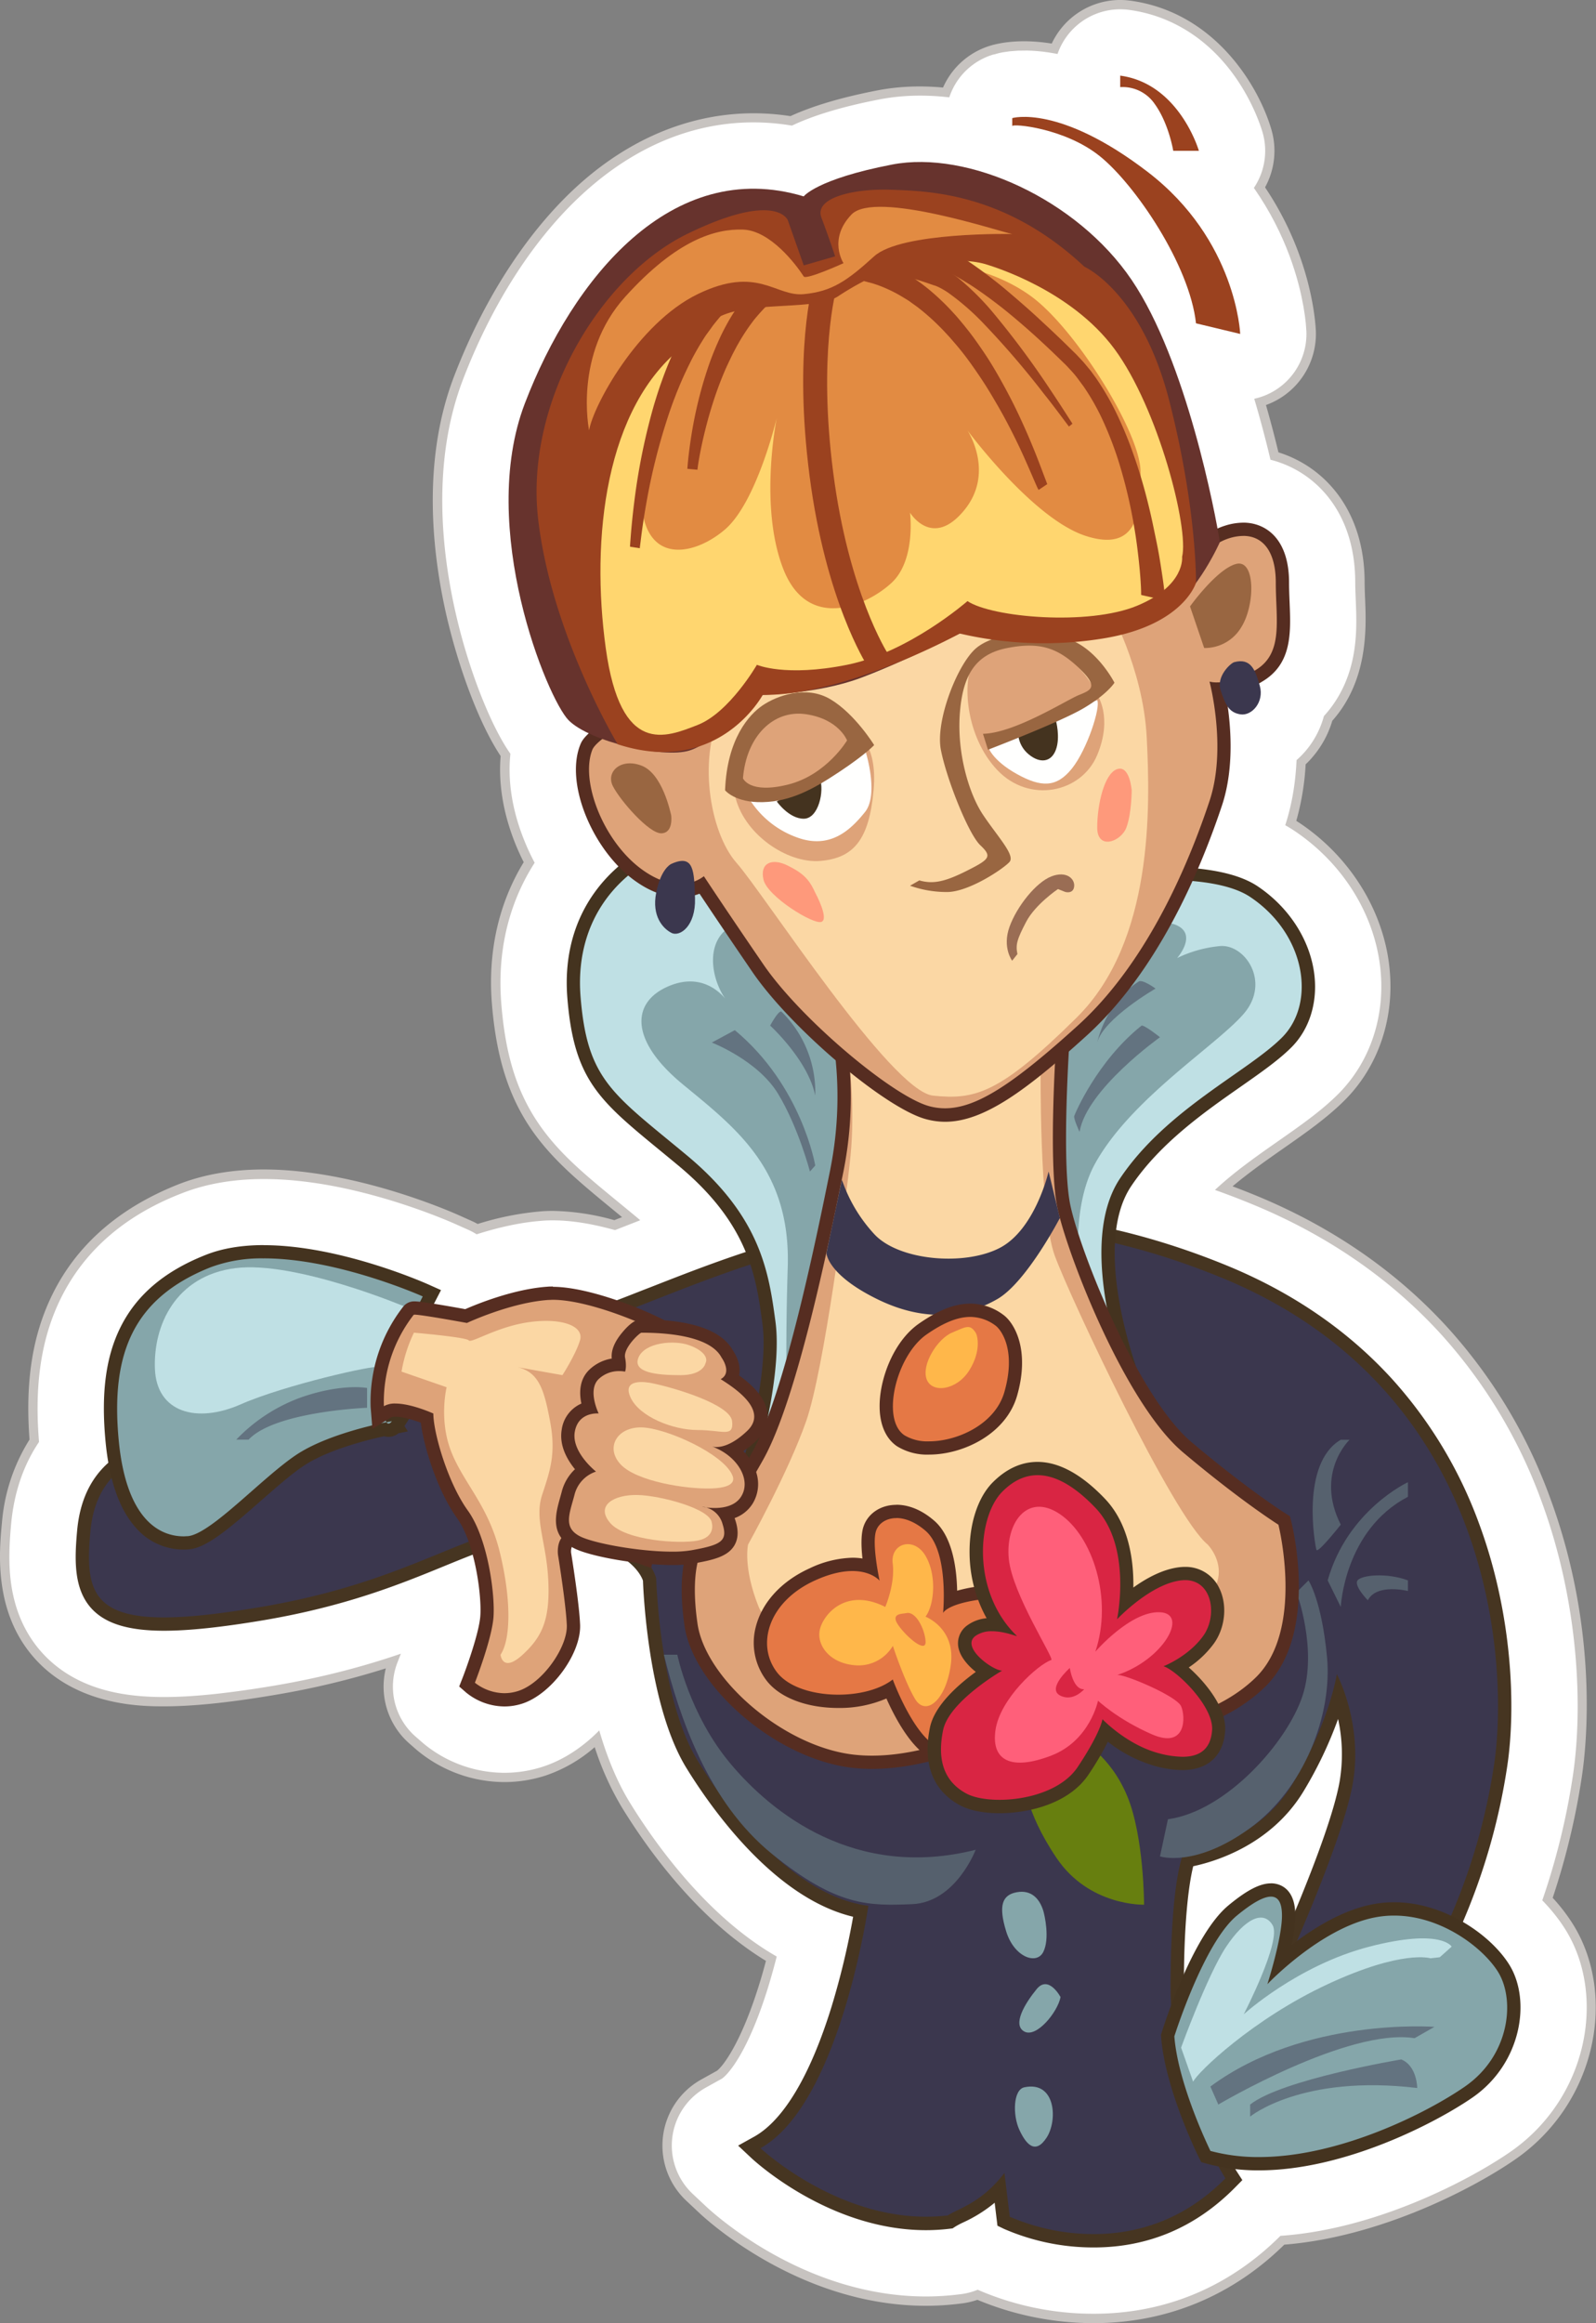 <svg xmlns="http://www.w3.org/2000/svg" viewBox="0 0 601.84 875.37"><rect x="0" y="0" width="601.84" height="875.37" fill="#808080" stroke="none"/><defs><style>.cls-1,.cls-3{fill:#f7d098;}.cls-2{fill:#c7c3c0;}.cls-3{stroke:#fff;stroke-linecap:round;stroke-linejoin:round;stroke-width:50px;}.cls-4{fill:#3b374e;}.cls-5{fill:#463521;}.cls-6{fill:#56616e;}.cls-7{fill:#55606d;}.cls-8{fill:#85a6aa;}.cls-9{fill:#44331f;}.cls-10{fill:#bfe0e4;}.cls-11{fill:#637380;}.cls-12{fill:#dea379;}.cls-13{fill:#562d21;}.cls-14{fill:#fbd7a4;}.cls-15{fill:#e57845;}.cls-16{fill:#ffb74a;}.cls-17{fill:#677f0f;}.cls-18{fill:#d92543;}.cls-19{fill:#ff5f7a;}.cls-20{fill:#996641;}.cls-21{fill:#fe997b;}.cls-22{fill:#fffffe;}.cls-23{fill:#9a6d54;}.cls-24{fill:#67332d;}.cls-25{fill:#9b421f;}.cls-26{fill:#ffd66f;}.cls-27{fill:#e28b42;}</style></defs><title>Ресурс 18</title><g id="Слой_2" data-name="Слой 2"><g id="Layer_1" data-name="Layer 1"><path class="cls-1" d="M569.14,740.36c-3.57-5.74-9.8-11.66-17.48-16.13a240.4,240.4,0,0,0,16.71-58.65c3.25-21.54,2.18-56.85-10.59-91.4a165.79,165.79,0,0,0-32.65-54.37c-16.63-18.31-37.64-32.76-62.47-42.94a274.67,274.67,0,0,0-41.82-13.44,38.36,38.36,0,0,1,5.74-16.64c10.9-16.19,27.64-27.9,41.1-37.31,7.76-5.43,14.46-10.11,19.29-14.94,6.57-6.57,9.75-16.26,8.73-26.58-1.31-13.27-9.35-26-21.49-34.12-5.09-3.4-12.61-5.61-22.4-6.64,3.6-8.38,6.6-16.47,9-23.79,4.31-12.93,3.5-27.5,2.14-37.15a6.63,6.63,0,0,0,4.78,2.9c4.33.67,9-4.67,7.33-10.67l-.29-1c.4-.22.79-.43,1.19-.67,11.26-6.67,10.77-18.44,10.3-29.82-.1-2.44-.21-5-.21-7.48,0-16.64-8.91-22.57-17.26-22.57a23.24,23.24,0,0,0-6.9,1.13,25.72,25.72,0,0,0-2.84,1.08c-3.27-17.86-14-66.51-32.33-93.64C406.09,75,364.92,56.5,336.42,62s-33.34,12-33.34,12c-49.84-15-87.16,31-105.16,78s8.5,111.5,16.5,119.5a27.59,27.59,0,0,0,7.51,4.88,10.72,10.72,0,0,0-3.15,4.27c-2.73,6.83-2,16.52,2.07,26.6a60.11,60.11,0,0,0,12.38,19.25,57.25,57.25,0,0,0-5.55,5.46c-10.34,11.72-15.09,26.92-13.74,44,2.45,30.9,12,38.72,35,57.59,2.14,1.76,4.41,3.62,6.82,5.62,13.87,11.51,21.24,22.4,25.47,32.68-13,4.29-25,9-36,13.3-4.33,1.69-8.45,3.31-12.42,4.81-8.42-2.9-17.39-5.12-24.26-5.12-.72,0-1.43,0-2.1.07-12.67.88-26.44,6.49-30.95,8.46-3.2-.58-7.86-1.41-11.84-2l.24-.47,2.43-4.7-4.83-2.16c-1.35-.6-33.35-14.77-62-14.77v2.5h0v-2.5c-8.39,0-15.77,1.24-21.93,3.69C62,479,51.54,487.92,45.49,500c-5.58,11.16-7.4,24.81-5.71,42.95q.4,4.31,1.08,8.18c-5.82,5.14-10.58,13-11.75,25.22-1,10.9-1.48,22.17,5.33,29.66,5.23,5.76,13.94,8.44,27.4,8.44,9.48,0,21.83-1.32,37.76-4,31.15-5.3,51.63-13.68,68.08-20.42,3.7-1.51,7.19-2.94,10.56-4.23,2.39,8.88,3.25,18.54,2.87,23.32-.5,6.23-5,18.82-6.67,23.14l-1.28,3.27,2.65,2.31A23.11,23.11,0,0,0,190.21,643a22,22,0,0,0,6.74-1.07c11-3.55,22.25-18.85,21.8-29.76-.33-8.11-3.12-25.42-3.38-27a6.14,6.14,0,0,1,.21-2.25q.41.24.85.46c3.73,1.91,11.8,3.81,20.35,5,4.09,3.25,5.37,6.33,5.67,7.21.21,5.7,2.22,47.55,16.37,70.56,9.18,14.92,33,49,62.88,56.07a289.7,289.7,0,0,1-8.17,34c-8,25.82-18.1,42.73-29.2,48.9l-6,3.33,5,4.69c1.18,1.11,29.41,27.18,65.83,27.18a74.2,74.2,0,0,0,8.86-.53l1.18-.14,1-.66a30.52,30.52,0,0,1,3.05-1.61,53.21,53.21,0,0,0,11.82-7.4l.72,5.95.33,2.71,2.46,1.19a84.49,84.49,0,0,0,33.85,7c20.54,0,38.44-7.58,53.22-22.52l2.82-2.85-2.18-3.37s-.2-.31-.5-.82a81.15,81.15,0,0,0,8.93.49c32.37,0,66.84-18,80.55-27.46C573.78,777.51,577.43,753.7,569.14,740.36Zm-64-69.06c-2.17,12.28-10.18,33.07-16.8,48.95-.62-9.78-7.06-10.58-9.11-10.58h0c-4.13,0-9.07,2.55-16,8.28-6.48,5.34-12.34,16-16.79,25.9.26-24.47,2.38-36.11,3.51-40.62,8.15-1.72,29.47-8,41.75-28.49a152.42,152.42,0,0,0,12.87-27A61.92,61.92,0,0,1,505.16,671.3Z"/><path class="cls-2" d="M412.43,875.37a114,114,0,0,1-43.86-8.79,28.54,28.54,0,0,1-6,1.38l-1.18.14a102.44,102.44,0,0,1-12.26.73c-46.75,0-81.51-31.31-85.32-34.88l-5-4.69a28.5,28.5,0,0,1,5.65-45.71l5.87-3.26c2.16-1.55,9.05-10.26,15.94-32.49.94-3,1.79-6,2.56-8.93-25.45-15.52-44.17-41.31-54.32-57.82a109.27,109.27,0,0,1-10.25-22.72,54.62,54.62,0,0,1-18.61,10.73,50.49,50.49,0,0,1-15.46,2.44,51.8,51.8,0,0,1-33.15-12.2L154.41,657a28.5,28.5,0,0,1-8.92-28.35,306.29,306.29,0,0,1-41.12,9.88c-17.52,3-31.44,4.43-42.54,4.43-8,0-32.33,0-48.48-17.76C-2.51,607.75-.32,584.72.74,573.66a69.39,69.39,0,0,1,10.39-31.22C9.46,520.27,12.3,502.67,20,487.27c9.18-18.37,25-32.13,47-40.9,9.53-3.79,20.45-5.71,32.46-5.71h0c34.05,0,69.66,15.49,73.61,17.26l4.83,2.16q1.14.51,2.23,1.12a110.15,110.15,0,0,1,24.26-4.79c1.33-.09,2.7-.14,4.08-.14a90.84,90.84,0,0,1,23.18,3.49l2.92-1.14-3.77-3.1c-24.32-20-41.9-34.38-45.31-77.37-1.56-19.66,2.58-37.82,12-53.27q-1.74-3.44-3.18-7c-4.55-11.33-6.41-22.63-5.52-33-8.54-12.86-16-34.15-20.21-52-5.57-23.85-9.64-59,2.64-91.05,11.6-30.28,28.84-56.4,48.54-73.55,23.31-20.29,50.7-28.78,78.31-24.52,8.49-3.89,19.4-7.11,32.86-9.71C371.55,26.2,424,50.57,450.35,89.51c15.68,23.13,26,57.08,31.74,80.94,17.64,5.49,32.5,22.11,32.5,49,0,2,.09,4.16.18,6.29.44,10.6,1.27,30.52-12.37,45.85a37.19,37.19,0,0,1-7.92,14.21q-1,1.15-2.13,2.2a97,97,0,0,1-3.53,21.3l1.18.76c19.17,12.78,31.9,33.35,34,55,1.87,18.85-4.31,36.9-16.94,49.53-6.59,6.59-14.6,12.2-23.09,18.13-6.31,4.42-13.05,9.13-19.18,14.29q4.33,1.63,8.63,3.39c28.78,11.81,53.26,28.68,72.75,50.15a194.14,194.14,0,0,1,38.29,63.65c18.42,49.85,13.87,93.38,12,105.53a272,272,0,0,1-10.95,45.38,67.75,67.75,0,0,1,7.74,10.1h0c8.17,13.14,10.59,30.2,6.64,46.82a70.4,70.4,0,0,1-28.49,41.63c-16,11.09-51,29.24-87.11,32.14C464.6,865.18,439.76,875.37,412.43,875.37Zm-12-58.3a57.34,57.34,0,0,0,12,1.3,43,43,0,0,0,25.68-7.85A28.5,28.5,0,0,1,468.92,789a52.9,52.9,0,0,0,5.79.32c23.32,0,51.83-13.73,64.32-22.39,5.7-3.95,6.1-10.09,5.69-11.8a24.81,24.81,0,0,0-7.4-6.23,28.5,28.5,0,0,1-11.76-36.09,211.29,211.29,0,0,0,14.62-51.45c2.6-17.2,1.76-47.76-9.14-77.26A137.4,137.4,0,0,0,504,539c-13.75-15.15-31.31-27.17-52.19-35.74a247.23,247.23,0,0,0-37.48-12.06,28.5,28.5,0,0,1-21.79-31.4c1.43-11.09,4.91-20.82,10.36-28.91,13.86-20.59,33.82-34.55,48.39-44.74,6.41-4.48,12.43-8.7,15.49-11.75a5.68,5.68,0,0,0,.52-3.61c-.46-4.69-3.92-9.83-8.83-13.14-.37-.18-3-1.39-9.67-2.09a28.5,28.5,0,0,1-23.21-39.61c2.94-6.84,5.7-14.08,8.18-21.53,1.94-5.83,2.29-14.64,1-24.17a28.5,28.5,0,0,1,17.7-30.45,28.35,28.35,0,0,1,5.53-5.32c0-2-.09-4.43-.17-6.3l0-.55a28.5,28.5,0,0,1-26.74-23.34c-4.82-26.31-15-63.77-27.89-82.78-14.63-21.59-45-34.67-61.34-31.5-12.58,2.43-18.37,4.8-20.22,5.67a28.5,28.5,0,0,1-26.74,5.63c-8.34-2.51-21.32-4.21-37.6,10-12.79,11.13-24.41,29.22-32.73,50.95-11.64,30.38,3.37,75.62,10.38,88.81a28.5,28.5,0,0,1,10.95,40.85,25,25,0,0,0,1.43,4.76,31.91,31.91,0,0,0,6.37,10,28.5,28.5,0,0,1-1.82,41.44,29,29,0,0,0-2.79,2.73c-5.19,5.88-7.44,13.56-6.7,22.85,1.49,18.82,3.24,20.25,24.64,37.82,2.18,1.79,4.5,3.69,7,5.73,15.95,13.24,26.95,27.55,33.61,43.75a28.5,28.5,0,0,1-17.42,37.91c-12.28,4.05-23.6,8.49-34.55,12.78-4.33,1.7-8.57,3.35-12.7,4.92a28.49,28.49,0,0,1-19.39.3c-8.19-2.82-13.28-3.57-15-3.57h-.12c-6.56.46-15.69,3.59-21.51,6.14a28.48,28.48,0,0,1-16.52,1.92c-3-.55-7.45-1.34-11.17-1.92a28.5,28.5,0,0,1-20.09-13.64,156.59,156.59,0,0,0-29.63-7.41,28.63,28.63,0,0,1-19.17.27,17.69,17.69,0,0,0-2.19.69C76.45,504,72.75,509.22,71,512.76c-3.06,6.12-4,15.13-2.83,27.57.19,2.06.45,4,.78,5.9a28.5,28.5,0,0,1-9.2,26.27c-1.18,1-1.93,3.25-2.25,6.56-.28,2.93-.41,5.1-.46,6.7,1.23.11,2.81.2,4.81.2,7.75,0,18.84-1.22,33-3.62,28-4.77,46.11-12.17,62.05-18.69,3.67-1.5,7.45-3.05,11.17-4.48a28.5,28.5,0,0,1,27.2,3.75A28.5,28.5,0,0,1,229,557.72a77.79,77.79,0,0,0,11.79,2.42A28.5,28.5,0,0,1,254.5,566c9.6,7.63,13.49,16.08,15,20.45a28.51,28.51,0,0,1,1.46,8c.58,15.78,4.3,43.89,12.17,56.67,14.24,23.15,32,40.14,45.18,43.28a28.5,28.5,0,0,1,21.48,32.69,319.85,319.85,0,0,1-9,37.51c-5.11,16.49-11,30-17.84,40.73,7.53,3.55,16.62,6.44,26.26,6.44l1.51,0,0,0a26.31,26.31,0,0,0,6-3.56,28.5,28.5,0,0,1,43.8,8.85Zm144.45-61.67h0Zm-358.06-140h0ZM458.54,357.65h0ZM245.67,289.74Zm-9.39-36.43h0Zm250-3.43,0,0ZM325.82,91.17h0Zm0,0,0,0Zm0,0,0,0Zm0,0,0,0ZM446.46,772.35a28.51,28.51,0,0,1-28.51-28.8c.27-25.75,2.52-39.91,4.36-47.25a28.5,28.5,0,0,1,21.78-21c3.77-.79,16.56-4.23,23.18-15.26a123.9,123.9,0,0,0,10.47-21.89,28.5,28.5,0,0,1,54.71,3.69,89.81,89.81,0,0,1,.78,34.37h0c-2.15,12.16-8.22,30.14-18.55,55A28.51,28.51,0,0,1,477,746.39c-1.29,2.27-2.82,5.25-4.56,9.12A28.51,28.51,0,0,1,446.46,772.35Z"/><path class="cls-1" d="M381.71,47.5c0-1,19.71.67,33,11.33s33.87,41,36.27,63l16.67,4s-1.37-35.33-34.82-61S381.71,44.5,381.71,44.5,381.67,48.49,381.71,47.5Z"/><path class="cls-2" d="M467.69,154.33a28.51,28.51,0,0,1-6.65-.79l-16.67-4a28.5,28.5,0,0,1-21.68-24.63c-1.43-13.13-17.1-36.92-25.74-43.83-3.39-2.71-9.07-4.4-12.48-5.06a28.05,28.05,0,0,1-3.53.12c-11.24-.3-27.9-8.61-27.75-30.27V44.2a28.5,28.5,0,0,1,20.28-27c7.44-2.24,34.94-7.05,76.73,25,42.83,32.86,45.76,77.52,46,82.51a28.5,28.5,0,0,1-28.48,29.6ZM382.46,75.74Zm-.74-28.24h0Zm-28.47-1.37v0Zm0,0v0Z"/><path class="cls-1" d="M435.42,39.17c5.33,7.35,7,17.67,7,17.67h9.67S444.75,31.5,422.42,28.5v4.33A14.62,14.62,0,0,1,435.42,39.17Z"/><path class="cls-2" d="M452.09,85.33h-9.67c-14.18,0-26.1-9.81-28.12-23.83-.07-.37-.17-.76-.27-1.17a28.75,28.75,0,0,1-10.49-5.75,28.25,28.25,0,0,1-9.62-21.76V28.5A28.5,28.5,0,0,1,426.21.25c32.17,4.32,48.61,32.62,53.25,48.65a28.5,28.5,0,0,1-27.38,36.43Z"/><path class="cls-3" d="M569.14,740.36c-3.57-5.74-9.8-11.66-17.48-16.13a240.4,240.4,0,0,0,16.71-58.65c3.25-21.54,2.18-56.85-10.59-91.4a165.79,165.79,0,0,0-32.65-54.37c-16.63-18.31-37.64-32.76-62.47-42.94a274.67,274.67,0,0,0-41.82-13.44,38.36,38.36,0,0,1,5.74-16.64c10.9-16.19,27.64-27.9,41.1-37.31,7.76-5.43,14.46-10.11,19.29-14.94,6.57-6.57,9.75-16.26,8.73-26.58-1.31-13.27-9.35-26-21.49-34.12-5.09-3.4-12.61-5.61-22.4-6.64,3.6-8.38,6.6-16.47,9-23.79,4.31-12.93,3.5-27.5,2.14-37.15a6.63,6.63,0,0,0,4.78,2.9c4.33.67,9-4.67,7.33-10.67l-.29-1c.4-.22.79-.43,1.19-.67,11.26-6.67,10.77-18.44,10.3-29.82-.1-2.44-.21-5-.21-7.48,0-16.64-8.91-22.57-17.26-22.57a23.24,23.24,0,0,0-6.9,1.13,25.72,25.72,0,0,0-2.84,1.08c-3.27-17.86-14-66.51-32.33-93.64C406.09,75,364.92,56.5,336.42,62s-33.34,12-33.34,12c-49.84-15-87.16,31-105.16,78s8.5,111.5,16.5,119.5a27.59,27.59,0,0,0,7.51,4.88,10.72,10.72,0,0,0-3.15,4.27c-2.73,6.83-2,16.52,2.07,26.6a60.11,60.11,0,0,0,12.38,19.25,57.25,57.25,0,0,0-5.55,5.46c-10.34,11.72-15.09,26.92-13.74,44,2.45,30.9,12,38.72,35,57.59,2.14,1.76,4.41,3.62,6.82,5.62,13.87,11.51,21.24,22.4,25.47,32.68-13,4.29-25,9-36,13.3-4.33,1.69-8.45,3.31-12.42,4.81-8.42-2.9-17.39-5.12-24.26-5.12-.72,0-1.43,0-2.1.07-12.67.88-26.44,6.49-30.95,8.46-3.2-.58-7.86-1.41-11.84-2l.24-.47,2.43-4.7-4.83-2.16c-1.35-.6-33.35-14.77-62-14.77v2.5h0v-2.5c-8.39,0-15.77,1.24-21.93,3.69C62,479,51.54,487.92,45.49,500c-5.58,11.16-7.4,24.81-5.71,42.95q.4,4.31,1.08,8.18c-5.82,5.14-10.58,13-11.75,25.22-1,10.9-1.48,22.17,5.33,29.66,5.23,5.76,13.94,8.44,27.4,8.44,9.48,0,21.83-1.32,37.76-4,31.15-5.3,51.63-13.68,68.08-20.42,3.7-1.51,7.19-2.94,10.56-4.23,2.39,8.88,3.25,18.54,2.87,23.32-.5,6.23-5,18.82-6.67,23.14l-1.28,3.27,2.65,2.31A23.11,23.11,0,0,0,190.21,643a22,22,0,0,0,6.74-1.07c11-3.55,22.25-18.85,21.8-29.76-.33-8.11-3.12-25.42-3.38-27a6.14,6.14,0,0,1,.21-2.25q.41.24.85.46c3.73,1.91,11.8,3.81,20.35,5,4.09,3.25,5.37,6.33,5.67,7.21.21,5.7,2.22,47.55,16.37,70.56,9.18,14.92,33,49,62.88,56.07a289.7,289.7,0,0,1-8.17,34c-8,25.82-18.1,42.73-29.2,48.9l-6,3.33,5,4.69c1.18,1.11,29.41,27.18,65.83,27.18a74.2,74.2,0,0,0,8.86-.53l1.18-.14,1-.66a30.52,30.52,0,0,1,3.05-1.61,53.21,53.21,0,0,0,11.82-7.4l.72,5.95.33,2.71,2.46,1.19a84.49,84.49,0,0,0,33.85,7c20.54,0,38.44-7.58,53.22-22.52l2.82-2.85-2.18-3.37s-.2-.31-.5-.82a81.15,81.15,0,0,0,8.93.49c32.37,0,66.84-18,80.55-27.46C573.78,777.51,577.43,753.7,569.14,740.36Zm-64-69.06c-2.17,12.28-10.18,33.07-16.8,48.95-.62-9.78-7.06-10.58-9.11-10.58h0c-4.13,0-9.07,2.55-16,8.28-6.48,5.34-12.34,16-16.79,25.9.26-24.47,2.38-36.11,3.51-40.62,8.15-1.72,29.47-8,41.75-28.49a152.42,152.42,0,0,0,12.87-27A61.92,61.92,0,0,1,505.16,671.3Z"/><path class="cls-3" d="M381.71,47.5c0-1,19.71.67,33,11.33s33.87,41,36.27,63l16.67,4s-1.37-35.33-34.82-61S381.71,44.5,381.71,44.5,381.67,48.49,381.71,47.5Z"/><path class="cls-3" d="M435.42,39.17c5.33,7.35,7,17.67,7,17.67h9.67S444.75,31.5,422.42,28.5v4.33A14.62,14.62,0,0,1,435.42,39.17Z"/><path class="cls-4" d="M412.43,844.37a81.73,81.73,0,0,1-32.76-6.79l-1.23-.59L377,824.77a48,48,0,0,1-14.81,10.36,31.71,31.71,0,0,0-3.34,1.78l-.5.33-.59.07a71.76,71.76,0,0,1-8.56.51c-35.44,0-63-25.42-64.12-26.5l-2.5-2.34,3-1.66c25.59-14.22,36.87-74.2,39-87.07-30-5.57-54.37-40.4-63.62-55.44-14.12-23-15.87-65.52-16-69.64-.45-1.68-4.92-14.91-33.1-17.85a57.13,57.13,0,0,0-5.89-.31c-13.1,0-24.63,4.72-39.22,10.69-16.34,6.69-36.67,15-67.55,20.27-15.79,2.69-28,4-37.34,4-12.7,0-20.82-2.42-25.55-7.62-5.53-6.08-5.89-15.12-4.69-27.74C34.06,550.7,53.14,546,63.39,543.51c1.56-.38,2.9-.71,3.91-1,1.93-.64,9-2.62,19.8-5.61,34.37-9.55,105.9-29.43,144.12-43.7,4.73-1.77,9.66-3.7,14.88-5.74,31.73-12.43,71.22-27.9,120.26-27.9,31.9,0,63.08,6.43,95.34,19.67,45.6,18.71,77.14,51,93.73,95.86,12.6,34.1,13.66,68.93,10.46,90.16a233.73,233.73,0,0,1-17.66,60.54,2.87,2.87,0,0,1-.06,1.61c-.77,2.32-3.68,2.32-4.93,2.32a76.66,76.66,0,0,1-11.59-1.37,18.69,18.69,0,0,0-3.16-.25c-16.77,0-43.41,18-43.67,18.19l-7.43,5.06,3.75-8.17c.23-.49,22.58-49.3,26.48-71.39A67,67,0,0,0,504.76,639a142.81,142.81,0,0,1-15.2,34.43C476.89,694.58,454.15,700,448,701.07c-1.09,3.63-4,16.32-4,47.76,0,38.81,20.06,70.33,20.27,70.64l1.09,1.69-1.41,1.43c-14.29,14.45-31.59,21.78-51.44,21.78Z"/><path class="cls-5" d="M366.36,462c28.32,0,59.73,5.26,94.39,19.48,104,42.67,108,148,102.67,183.33a229.23,229.23,0,0,1-18,61s1.78,1.33-2.17,1.33a72.58,72.58,0,0,1-11.16-1.33,21,21,0,0,0-3.58-.29c-17.73,0-45.08,18.62-45.08,18.62s22.67-49.33,26.67-72-6-41.33-6-41.33-2.67,18-16.67,41.33-41.33,26.67-41.33,26.67-4.67,10-4.67,50,20.67,72,20.67,72c-16.33,16.52-34.59,21-49.66,21a79.84,79.84,0,0,1-31.67-6.54l-2-16.49c-8.67,11.33-17.33,13.33-21.33,16a68.82,68.82,0,0,1-8.26.49c-34.86,0-62.41-25.83-62.41-25.83,30-16.67,40.67-91.33,40.67-91.33-26-3.33-50-31.33-64.35-54.67s-15.65-68.67-15.65-68.67-3.33-16.67-35.33-20a59.17,59.17,0,0,0-6.15-.32c-28.49,0-48.64,21-107.18,31-15.67,2.67-27.71,4-36.92,4-27.62,0-29.75-11.63-27.75-32.62,2.67-28,26-29.33,34-32s114-30.67,164-49.33C265.42,483.05,309.71,462,366.36,462m0-5h0c-49.52,0-89.25,15.56-121.17,28.07-5.21,2-10.13,4-14.85,5.73C192.23,505,120.78,524.9,86.45,534.44c-11.2,3.11-18,5-19.94,5.65-.91.3-2.21.62-3.71,1-10.08,2.47-31,7.61-33.68,35.28-1,10.9-1.48,22.17,5.33,29.66,5.23,5.76,13.94,8.44,27.4,8.44,9.48,0,21.83-1.32,37.76-4,31.15-5.3,51.63-13.68,68.08-20.42,14.34-5.87,25.66-10.5,38.27-10.5a54.59,54.59,0,0,1,5.63.3c25.44,2.65,30.26,13.93,30.87,15.76.21,5.7,2.22,47.55,16.37,70.56,9.18,14.92,33,49,62.88,56.07a289.71,289.71,0,0,1-8.17,34c-8,25.82-18.1,42.73-29.2,48.9l-6,3.33,5,4.69c1.18,1.11,29.41,27.18,65.83,27.18a74.18,74.18,0,0,0,8.86-.53l1.18-.14,1-.66a30.5,30.5,0,0,1,3.05-1.61,53.22,53.22,0,0,0,11.82-7.4l.72,5.95.33,2.71,2.46,1.19a84.5,84.5,0,0,0,33.85,7c20.54,0,38.44-7.58,53.22-22.52l2.82-2.86-2.18-3.37c-.2-.31-19.87-31.32-19.87-69.29,0-27.9,2.33-40.8,3.53-45.61,8.15-1.72,29.47-8,41.75-28.49a152.45,152.45,0,0,0,12.87-27,61.92,61.92,0,0,1,.59,23.51c-3.84,21.78-26.06,70.29-26.29,70.78l-7.51,16.34,14.87-10.12c7.26-4.94,29-17.75,42.27-17.75a16.09,16.09,0,0,1,2.73.22,77.66,77.66,0,0,0,12,1.41c4,0,6.41-1.35,7.3-4a5.38,5.38,0,0,0,.27-2,238,238,0,0,0,17.55-60.53c3.25-21.54,2.18-56.85-10.59-91.4a165.8,165.8,0,0,0-32.66-54.37c-16.63-18.31-37.64-32.76-62.47-42.94C430.54,463.7,398.14,457,366.36,457Z"/><path class="cls-6" d="M493.42,595.5l-4.5,4.5s8,21.5,2.25,39-28.75,43.5-50.75,46.5l-3,14s13.13,4.4,33.81-10.55S502.42,646,500.42,624.5,493.42,595.5,493.42,595.5Z"/><path class="cls-7" d="M367.92,697s-7.5,19.83-24,20.5-28.38.82-52.69-18.84-35-51.63-40.88-75.15h5.07s4.5,22.49,20,41S322.42,708.5,367.92,697Z"/><path class="cls-8" d="M393.42,720c.52,1.73,2.5,10.5,0,15.5s-11,2-14-7.75-1.5-13.75,4-14.75S392,715.44,393.42,720Z"/><path class="cls-8" d="M399.92,752.5s-4.5-8.5-9-3-9.28,13.5-4.64,16S398.92,758,399.92,752.5Z"/><path class="cls-8" d="M386.28,786.5c-4.25.9-4.44,10.5-1.9,16s6,9.5,10.27,3S398.14,784,386.28,786.5Z"/><path class="cls-8" d="M474.71,815.29a71.62,71.62,0,0,1-18.93-2.4l-1.08-.3-.5-1c-.51-1-12.42-25.37-13.86-44.1l0-.48.14-.46c.46-1.47,11.45-36,24.38-46.67,6.38-5.26,11-7.71,14.43-7.71,2.49,0,6.66,1.25,6.66,9.64,0,4.87-1.58,12.07-3.07,17.76,7.75-6.76,21.19-16.8,35.09-19.52a40.74,40.74,0,0,1,7.77-.75c17.79,0,34.56,11.53,41.3,22.38,7.7,12.39,4.19,34.57-13.17,46.6-13.48,9.34-47.37,27-79.13,27Z"/><path class="cls-9" d="M479.26,714.66c2.94,0,4.16,2.61,4.16,7.14,0,8.7-5.5,25.85-5.5,25.85s20-21.15,40.5-25.15a38,38,0,0,1,7.29-.7c17.68,0,33.43,12,39.18,21.2,6.53,10.5,4.53,31.44-12.47,43.22-14.11,9.78-47.14,26.57-77.7,26.57a69,69,0,0,1-18.27-2.31s-12.19-24.72-13.61-43.18c0,0,11.08-35.19,23.58-45.5,6-4.93,10.14-7.14,12.84-7.14m0-5h0c-4.13,0-9.07,2.55-16,8.28-13.26,10.93-24,44.1-25.17,47.85l-.29.92.07,1c1.47,19.2,13.59,44,14.11,45l1,2,2.17.6a74.14,74.14,0,0,0,19.59,2.49c32.37,0,66.84-18,80.55-27.46,18.51-12.82,22.17-36.63,13.87-50-7.1-11.42-24.73-23.56-43.42-23.56a43.16,43.16,0,0,0-8.25.79c-11.39,2.22-22.41,9.12-30.47,15.35a58.88,58.88,0,0,0,1.43-11.14c0-11.26-7-12.14-9.16-12.14Z"/><path class="cls-10" d="M449.92,784.42c1.5-3.42,22.48-23.63,50.74-36.77s38.76-9.76,38.76-9.76l3.5-.39,4.5-4s-3.87-7-31,0S469,759,469,759s14.38-27.75,10.88-33.61-10.5-2.35-17.5,8.15-17,38-17,38Z"/><path class="cls-11" d="M456.42,786.22l3,6.78s49-29,74-25l7.5-4.27S491.92,759.94,456.42,786.22Z"/><path class="cls-11" d="M528.42,776s-45,7.5-57,17v4.54s19.37-16,63-10.77C534.42,786.77,534.42,778.5,528.42,776Z"/><path class="cls-6" d="M500.66,595.5l4.93,10s1.33-29,25.33-41.5v-5.5S508.14,569,500.66,595.5Z"/><path class="cls-6" d="M530.92,595.5v4s-11.76-3-15.13,3.5c0,0-5.37-5.5-3.87-7.5S522.92,592.5,530.92,595.5Z"/><path class="cls-6" d="M505.59,574.5s-8.67,11-9.17,9.5-6.16-32.5,9.17-41.5h3.33S495.74,555,505.59,574.5Z"/><path class="cls-10" d="M284.51,544.32c.08-.28,7.83-28.22,5.43-46-2.43-18-5.19-38.38-32.62-61.15-2.41-2-4.69-3.87-6.83-5.63-23.06-18.93-31.7-26-34.06-55.85C213.75,342,235.64,317.59,273.56,312a50.33,50.33,0,0,1,7.29-.52c19,0,36.54,10,52,18.91,10.78,6.16,20.1,11.49,26.84,11.49a9.22,9.22,0,0,0,3.7-.7c11.85-5.08,46-12.17,74.58-12.17,16.24,0,27.94,2.32,34.79,6.88,11.53,7.68,19.15,19.75,20.39,32.29.95,9.57-2,18.52-8,24.56-4.67,4.67-11.29,9.3-19,14.66-13.62,9.53-30.58,21.39-41.74,38-16.57,24.62,3,74.68,3.25,75.18l1.14,2.87L283.45,548.12Z"/><path class="cls-9" d="M280.84,314c31.83,0,61.47,30.4,78.89,30.4a11.76,11.76,0,0,0,4.68-.9c11.64-5,45.82-12,73.59-12,14,0,26.37,1.77,33.41,6.46,21,14,25,40,12,53s-43.5,27-61,53,3,77.5,3,77.5L286.92,545s8-28.5,5.5-47-5.5-39.5-33.5-62.74-37.5-28.26-40-59.76,17.5-55.5,55-61a47.58,47.58,0,0,1,6.93-.5m0-5h0a52.88,52.88,0,0,0-7.65.55c-19.36,2.84-35.11,10.58-45.52,22.39s-15.09,26.92-13.74,44c2.45,30.9,12,38.72,35,57.59,2.14,1.76,4.41,3.62,6.82,5.62,26.68,22.15,29.37,42,31.74,59.56,2.33,17.24-5.28,44.71-5.36,45l-2.13,7.6,7.78-1.32,138.5-23.5,6.1-1-2.29-5.74c-.19-.49-19.31-49.36-3.5-72.86,10.9-16.19,27.64-27.9,41.1-37.31,7.76-5.43,14.46-10.11,19.29-14.94,6.57-6.57,9.75-16.26,8.73-26.58-1.31-13.27-9.35-26-21.49-34.12-7.27-4.85-19.44-7.3-36.18-7.3-28.94,0-63.51,7.2-75.56,12.37a6.79,6.79,0,0,1-2.71.5c-6.08,0-15.56-5.42-25.6-11.16-15-8.57-33.67-19.24-53.29-19.24Z"/><path class="cls-8" d="M412.92,509c-2-1.5-13.5-46,0-70.5S458.66,394,469,382s.38-26.5-9.12-25.5a47.32,47.32,0,0,0-16,4.5s8-9-.5-12.5-33,6.5-44,23.5-81,6-81,6-26.5-34.89-40-30.2-10.5,21.7-4,29.7c0,0-7.5-12-22-6s-15,20.5,5,37,40.84,32,39.67,69,0,58,0,58Z"/><path class="cls-11" d="M430.42,386.5c.78-.62,7,4.33,7,4.33s-27.67,19.67-30.33,35.67c0,0-2.33-5-2-6S413.75,399.83,430.42,386.5Z"/><path class="cls-11" d="M429.42,369.83c1.44-.91,6.33,2.67,6.33,2.67s-19.67,11.33-22,20.33C413.75,392.83,416.75,377.83,429.42,369.83Z"/><path class="cls-11" d="M277.09,388.17l-8.67,4.67s17.33,6.67,25,19.33,12,29.27,12,29.27l2-2.27S302.42,409.17,277.09,388.17Z"/><path class="cls-11" d="M294.75,381.26c-1-1-4.33,5.19-4.33,5.19s14.33,13.05,17,26.39A42.42,42.42,0,0,0,294.75,381.26Z"/><path class="cls-12" d="M328.84,664a63.24,63.24,0,0,1-7-.38c-27.08-3-58-29-61.21-51.46-3-21,1.54-28.63,2.07-29.43l.11-.16.13-.14c.1-.11,10.32-11.41,22.83-33.84C298.37,526,310.46,466.43,315.62,441A142.76,142.76,0,0,0,317,393.27l-.51-2.85,84.66-2.5-.19,2.76c0,.47-3.27,47.18.29,64,3.41,16.12,24.72,72.35,46.56,90.72,21.62,18.18,35.51,26.92,35.65,27l.85.53.25,1c.42,1.68,10.18,41.29-9.33,60.08-12.45,12-31.66,18.87-52.69,18.87a88.93,88.93,0,0,1-29-4.78l-14.61,2.15C375.44,652.08,352.38,664,328.84,664Z"/><path class="cls-13" d="M398.42,390.5s-3.33,47.33.33,64.67,25.4,73.62,47.4,92.12,35.93,27.22,35.93,27.22,10,39.67-8.64,57.67c-12.41,12-31.57,18.17-51,18.17a85.76,85.76,0,0,1-28.74-4.84l-15.67,2.3s-24.61,13.73-49.25,13.73a60.45,60.45,0,0,1-6.75-.37c-26.67-3-56-28.67-59-49.33s1.68-27.69,1.68-27.69,10.33-11.31,23.17-34.31,24.83-82.13,30.17-108.4a143.75,143.75,0,0,0,1.33-48.6l79-2.33m5.38-5.16-5.52.16-79,2.33-5.8.17,1,5.71a140.16,140.16,0,0,1-1.31,46.73v.05C308,465.81,296,525.09,283.55,547.4c-12.34,22.12-22.39,33.26-22.49,33.37l-.26.28-.21.32c-1,1.44-5.57,9.7-2.47,31.17,1.61,11.18,9.76,23.71,22.34,34.39s27.55,17.68,41.07,19.2a65.78,65.78,0,0,0,7.31.4c23.35,0,46.17-11.43,50.85-13.91l13.58-2a91.66,91.66,0,0,0,29.22,4.71c21.67,0,41.51-7.13,54.42-19.57,20.55-19.79,10.46-60.76,10-62.5l-.49-1.95-1.7-1.06c-.14-.09-14-8.8-35.37-26.81-20-16.79-41.84-71-45.73-89.32-3.48-16.46-.27-62.81-.24-63.28l.39-5.51Z"/><path class="cls-14" d="M392.42,400.83s-.67,56,5.33,72.33S442.42,571.5,455.42,582c0,0,19,19.17-24,33.83s-94,0-94,0-45.33,4.67-51.33-10.33-4-23.5-4-23.5,15.16-27.17,21.91-46.5S319.09,452,320.75,435.26s-.39-34.42-.39-34.42Z"/><path class="cls-4" d="M311.64,472.1s.11,8.06,19.11,17.4,34.33,6.33,45.33,0,23.59-30.55,23.59-30.55l-4.25-17.51s-5,21.73-18.33,28.73-38.31,4.87-47.49-5.23a57.39,57.39,0,0,1-12.13-20.43Z"/><path class="cls-15" d="M350.31,545.61a19.15,19.15,0,0,1-10.61-2.7c-3.53-2.36-5.43-6.77-5.49-12.76-.09-9.68,5-23.31,13.78-29.38,6.94-4.81,12.63-7.06,17.9-7.06a18.45,18.45,0,0,1,11,3.74c.1.07,10.07,7.47,4.28,27.72C377.37,538.45,362.43,545.61,350.31,545.61Z"/><path class="cls-13" d="M365.89,496.22a16,16,0,0,1,9.53,3.28c1.74,1.24,8,8.67,3.33,25-3.48,12.18-17.7,18.61-28.45,18.61a16.83,16.83,0,0,1-9.22-2.28c-9-6-3.07-30.09,8.33-38,6.54-4.54,11.83-6.61,16.47-6.61m0-5h0c-5.8,0-11.94,2.38-19.32,7.5-9.78,6.78-15,21.27-14.86,31.45.06,6.76,2.41,12,6.6,14.81a21.6,21.6,0,0,0,12,3.12c13,0,29.13-7.79,33.25-22.24,5-17.54-1.23-27.58-5.23-30.44a20.86,20.86,0,0,0-12.43-4.21Z"/><path class="cls-16" d="M367.92,502.17c.73,1.13,2.17,7-2.5,14.33s-14,8.67-16,3.17,4.07-15.17,9.53-17.5S365.75,498.83,367.92,502.17Z"/><path class="cls-17" d="M406.09,655.5c1.33-.33,12.67,6,19,21.33s6.33,40.87,6.33,40.87-20.67.67-33-17.6-12.14-29.5-12.14-29.5Z"/><path class="cls-15" d="M364.31,663.23A26.18,26.18,0,0,1,351.69,660c-7.48-4.2-13.68-17.47-16.16-23.44-5,2.85-11.87,4.44-19.33,4.44-11.17,0-20.54-3.5-25.08-9.36a20.68,20.68,0,0,1-3.63-18c2.12-8.53,9-16,18.91-20.47a37.22,37.22,0,0,1,15.1-3.75,20.09,20.09,0,0,1,6.79,1.1c-.73-4.69-1.38-11.09-.24-14.53,1.32-4,5.24-6.51,10-6.51,2.88,0,7.41.94,12.62,5.4,7.13,6.12,7.91,20.3,7.76,28a40.91,40.91,0,0,1,9.1-2.4,13.58,13.58,0,0,1,2.2-.18c12,0,20.95,15.32,22,17.83h0a35.09,35.09,0,0,1-3.32,30.94c-5.6,9-14.38,14.11-24.09,14.11Z"/><path class="cls-13" d="M338,572c3.15,0,7,1.36,11,4.8,8.94,7.67,6.63,31,6.63,31s1.1-3,12.26-4.83a11,11,0,0,1,1.8-.15c10.39,0,19.07,14.42,19.7,16.31a32.81,32.81,0,0,1-3.14,28.64c-5.88,9.41-14.33,12.93-22,12.93a23.55,23.55,0,0,1-11.4-2.86c-8.84-5-16.2-25-16.2-25-4.88,3.79-12.69,5.72-20.52,5.72-9.37,0-18.74-2.76-23.1-8.39-8-10.33-3.33-26.67,14.33-34.67,5.84-2.65,10.48-3.53,14.07-3.53,7.27,0,10.26,3.63,10.26,3.63s-3-13.77-1.33-18.77c.92-2.75,3.76-4.8,7.62-4.8m0-5h0c-5.85,0-10.7,3.23-12.37,8.22-1,3-.86,7.7-.38,12a24.55,24.55,0,0,0-3.81-.29,39.65,39.65,0,0,0-16.13,4c-10.6,4.8-18,12.87-20.31,22.15a23.44,23.44,0,0,0,4.08,20.13c5,6.47,15.12,10.33,27.06,10.33A44.82,44.82,0,0,0,334.26,640c3.07,6.9,8.95,18.12,16.2,22.19a28.71,28.71,0,0,0,13.85,3.5c10.59,0,20.14-5.57,26.21-15.28a37.8,37.8,0,0,0,3.55-33.12,40.27,40.27,0,0,0-7.17-10.42c-5.47-5.92-11.41-9.05-17.18-9.05a16.13,16.13,0,0,0-2.61.21,54,54,0,0,0-6.18,1.35C360.76,591,359.2,579,352.28,573c-5.79-5-10.94-6-14.24-6Z"/><path class="cls-18" d="M376.91,680.7c-5.62,0-10.47-.95-13.67-2.67-9.25-5-12.63-13.93-10-26.59,1.77-8.63,12.94-17.21,19.21-21.43-3.49-2.06-7.16-5.45-8.23-8.8a5.83,5.83,0,0,1,2.27-6.86,12.86,12.86,0,0,1,7.65-2.19,21.86,21.86,0,0,1,2.57.16,48,48,0,0,1-8.49-27c-.13-10.24,2.9-19.79,7.93-24.91,4.6-4.69,9.7-7.06,15.17-7.06,7.38,0,15.32,4.4,23.61,13.09,10.33,10.82,10.62,27.61,9.78,37.11,5-4.19,12.77-9.66,20.46-10.53a15.64,15.64,0,0,1,1.77-.1,11.4,11.4,0,0,1,10.6,6.42c2.8,5.45,2.07,13.24-1.72,18.51A37,37,0,0,1,444,628c6.77,5,16.13,16,15.53,24.1-.58,8-5.42,12.33-13.64,12.33a38.21,38.21,0,0,1-9.13-1.3c-8.8-2.21-16.06-7.56-19.91-10.87a90,90,0,0,1-8.41,14.93C401.86,677.17,387.33,680.7,376.91,680.7Z"/><path class="cls-5" d="M391.28,555.85c6.52,0,13.79,3.92,21.8,12.31,14,14.67,8.15,42,8.15,42s12.52-13.33,24.18-14.67a13.05,13.05,0,0,1,1.48-.09c10.37,0,12.27,13.43,6.85,21-5.67,7.88-15,11.45-15,11.45,4.67,1.33,19,15,18.33,24.11-.49,6.75-4.25,10-11.15,10a35.58,35.58,0,0,1-8.52-1.22c-12.33-3.1-21.67-12.93-21.67-12.93s-.67,5-9.33,18c-5.84,8.76-18.94,12.37-29.51,12.37-5.12,0-9.66-.85-12.49-2.37-8.67-4.67-11-13-8.76-23.89S377.9,629.5,377.9,629.5c-3.52,0-15.87-8.9-10-13.12a10.5,10.5,0,0,1,6.2-1.72c4.47,0,8.83,1.8,9.3,1.8.06,0,.06,0,0-.08-17-16.45-15-44.55-5.52-54.22,4.05-4.13,8.51-6.31,13.38-6.31m0-5c-6.16,0-11.87,2.63-17,7.81-5.56,5.66-8.79,15.64-8.64,26.69a51.3,51.3,0,0,0,6.42,24.41,14.48,14.48,0,0,0-7.11,2.56,8.3,8.3,0,0,0-3.2,9.66c.9,2.81,3.36,5.71,6.24,8-6.67,4.85-15.6,12.69-17.29,20.95-3.55,17.28,4.18,25.47,11.29,29.3,3.56,1.91,8.83,3,14.86,3,11.57,0,26.5-3.83,33.67-14.6a108.75,108.75,0,0,0,7.26-12.35,51.78,51.78,0,0,0,18.36,9.32,40.09,40.09,0,0,0,9.74,1.37c9.58,0,15.46-5.34,16.13-14.65.5-6.82-4.28-13.89-8.37-18.62a57.55,57.55,0,0,0-5.35-5.4,37.6,37.6,0,0,0,9.47-9c4.38-6.09,5.17-14.77,1.92-21.11a14,14,0,0,0-12.82-7.78,18.16,18.16,0,0,0-2.05.12c-6.29.72-12.5,4.14-17.41,7.66.16-10.09-1.61-23.91-10.74-33.48-8.78-9.2-17.33-13.86-25.42-13.86Z"/><path class="cls-16" d="M349,609.17s11.38,4.33,9.55,18-9.49,19.67-13.49,13-8.37-20-8.37-20a15.06,15.06,0,0,1-14,7.33c-9.67-.67-14.57-7.33-13.62-13s9.58-16.67,24.76-9c0,0,3.77-8.67,2.81-16.33s7.93-10.33,12.32-3S352.31,604.83,349,609.17Z"/><path class="cls-19" d="M396.42,625.5c1.3-.43-14.61-24.67-16-38s6.81-25.33,19.22-17,20.08,32,13.41,51.85c0,0,13.23-15.34,24.33-14.85s1.3,18-16.18,23.67c2-.73,22.43,7.79,24.18,11.73s2,16.27-11,10.6-20.33-12.67-20.33-12.67-3,15.07-17.67,20.7-22.67,2.19-21-9.59S391.42,627.17,396.42,625.5Z"/><path class="cls-18" d="M403.42,628.5s1.19,8.33,5.43,8c0,0-4.26,5-9.18,2.33S403.42,628.5,403.42,628.5Z"/><path class="cls-15" d="M341.75,607.83c-1.33.33-6.2-.07-3,4.54s10.55,10.79,10.28,6.12S345.29,606.95,341.75,607.83Z"/><path class="cls-8" d="M69.25,581.39c-8.74,0-23.86-5-27-38.66-3.33-35.92,7.5-56.13,36.23-67.55,5.86-2.33,12.93-3.51,21-3.51,28.09,0,59.62,14,60.95,14.56l2.42,1.08-1.22,2.35c-4,7.73-14.39,29.78-14.39,38.85a34.37,34.37,0,0,0,.23,4.51l5.45-.95-3.08,4.79a5,5,0,0,1-.3.42l.22.36-.66.13a3.74,3.74,0,0,1-2.61,1.16,3.15,3.15,0,0,1-1.43-.34c-6.23,1.32-22.2,5.18-31.93,11.67-4.88,3.25-10.86,8.5-16.65,13.58-10.41,9.14-19.4,17-25.55,17.5C70.4,581.37,69.83,581.39,69.25,581.39Z"/><path class="cls-9" d="M99.5,474.16c27.88,0,59.92,14.34,59.92,14.34s-14.67,28.33-14.67,40c0,4.45.44,6.53,1,7.39-5.89,1.19-23.3,5.16-34,12.28-13,8.67-32.33,30-41,30.67-.48,0-1,.06-1.5.06-8.73,0-21.66-5.87-24.5-36.39-3-32.33,5.33-53.33,34.67-65a54.63,54.63,0,0,1,20.08-3.34m48.26,61.34s-.59.92-1.25.92a.93.93,0,0,1-.77-.53c1.28-.26,2-.39,2-.39M99.5,469.16v0c-8.39,0-15.77,1.24-21.92,3.69C62,479,51.54,487.92,45.49,500c-5.58,11.16-7.4,24.81-5.71,42.95,1.36,14.65,5.15,25.59,11.27,32.5a23.77,23.77,0,0,0,18.2,8.43c.63,0,1.26,0,1.89-.07,6.51-.5,14.55-7.18,27-18.11,5.72-5,11.64-10.22,16.38-13.38,9-6,23.79-9.72,30.33-11.14a5.71,5.71,0,0,0,1.65.24,6,6,0,0,0,3.75-1.35l3.55-.72-1.28-2,5.58-8.69-8.34,1.44c0-.47,0-1,0-1.58,0-7.6,8.65-27.16,14.11-37.7l2.43-4.7-4.83-2.16c-1.35-.6-33.35-14.77-62-14.77Z"/><path class="cls-10" d="M142.42,515.17c-.67-1-35,6.67-51.67,14s-31.67,3-32.33-13.33,7.68-35.1,30.33-38,64.33,14.67,64.33,14.67Z"/><path class="cls-11" d="M138.42,523v7.46s-34.67,1.33-44.67,12H89.09a63.87,63.87,0,0,1,24.67-16C129.09,521.17,138.42,523,138.42,523Z"/><path class="cls-12" d="M190.21,640.5a20.81,20.81,0,0,1-12.76-4.55l-1.32-1.16.64-1.64c.06-.16,6.21-16,6.84-23.85s-2-28.71-9.2-38.67c-7.3-10.15-12.71-27.73-13.4-36.33-2.48-1-7.81-2.95-11.9-2.95a5.92,5.92,0,0,0-3,.62l-3.48,2.16-.33-4.09a55.44,55.44,0,0,1,11.79-36.18,2.82,2.82,0,0,1,2.31-1c2.61,0,15.3,2.28,19.39,3,3.42-1.53,17.76-7.65,30.81-8.56.61,0,1.26-.06,1.93-.06,15.32,0,41.39,11.39,46.83,15.86,1.7,1.4,4.27,3.5-3.17,43.47-3.55,19.08-7.76,37.9-7.81,38.09l-.62,2.77-2.67-1c-5.07-1.83-19.42-6.58-24.78-6.58a4.63,4.63,0,0,0-.78.05c-3.22.57-2.65,5.34-2.62,5.54.11.68,3,18.58,3.35,26.76.37,9-9.3,23.82-20.07,27.28A19.5,19.5,0,0,1,190.21,640.5Z"/><path class="cls-13" d="M208.5,489.77c14.72,0,40.44,11.34,45.25,15.29,5,4.1-11.83,79.08-11.83,79.08s-18.65-6.73-25.63-6.73a7.06,7.06,0,0,0-1.21.09c-5.67,1-4.67,8.33-4.67,8.33s3,18.41,3.33,26.54-9,21.8-18.33,24.8a17,17,0,0,1-5.21.83,18.3,18.3,0,0,1-11.12-3.94s6.33-16.22,7-24.56-2-29.67-9.67-40.33-13-29.44-13-36.55c0,0-8.21-3.76-14.33-3.76a8.21,8.21,0,0,0-4.32,1A53.33,53.33,0,0,1,156,495.43s.15-.06.36-.06c2.72,0,19.71,3.13,19.71,3.13s16.33-7.67,30.67-8.67c.56,0,1.15-.06,1.75-.06m0-5c-.72,0-1.43,0-2.1.07-12.67.88-26.44,6.49-30.95,8.46-5.83-1.06-16.46-2.93-19.08-2.93a5.22,5.22,0,0,0-4.26,1.93,58.15,58.15,0,0,0-12.33,37.94l.66,8.18,7-4.33a3.85,3.85,0,0,1,1.68-.24c2.89,0,6.81,1.2,9.57,2.22,1.17,9.3,6.34,25.79,13.69,36,6.81,9.48,9.35,29.43,8.74,37-.5,6.23-5,18.82-6.67,23.14l-1.28,3.27,2.65,2.31A23.11,23.11,0,0,0,190.21,643a22,22,0,0,0,6.74-1.07c11-3.55,22.25-18.85,21.8-29.76-.33-8.11-3.12-25.42-3.38-27a4.85,4.85,0,0,1,.4-2.66h0l.18,0h.34c4.44,0,17,3.95,23.93,6.43l5.33,1.92,1.24-5.53c0-.19,4.27-19.05,7.83-38.18,2.1-11.29,3.56-20.49,4.35-27.33,1.49-13,.48-16.44-2.06-18.52-5.64-4.63-32.61-16.42-48.42-16.42Z"/><path class="cls-12" d="M253.41,587.17c-11.91,0-30-3.06-35.84-6.05-7.43-3.82-5.7-10-4-16,.22-.79.45-1.6.67-2.44a14.86,14.86,0,0,1,6.2-8.83c-3-3.14-7.16-8.74-6.11-14.79a10.17,10.17,0,0,1,8-8.65c-1.06-3.51-1.89-9,1.77-12.56a13.52,13.52,0,0,1,9.51-3.73,14.18,14.18,0,0,0-.24-2.14c-.43-2.37.66-5.15,3.26-8.26,2.24-2.69,4-4.05,5.38-4.05,12.15,0,27.58,1.83,32.29,10.55.59.85,2.72,4.23,2,7.54a6,6,0,0,1-.54,1.47c4.46,3,10.65,7.87,11.21,13.7.28,2.94-.85,5.65-3.37,8.05a28.35,28.35,0,0,1-7.5,5.35,19.27,19.27,0,0,1,6.58,8.7,11.72,11.72,0,0,1-.91,10.17c-1.69,2.73-4.51,4.48-8.26,5.18a13.51,13.51,0,0,1,1.46,3.17c.7,2.21,1.32,5.05-.16,7.51-1.8,3-5.79,4.16-13.5,5.55A45.27,45.27,0,0,1,253.41,587.17Z"/><path class="cls-13" d="M241.93,502.17c13.51,0,26.49,2.33,30.16,9.37,0,0,4.19,5.71-.33,8.13,4.77,3.06,18.33,11.57,10,19.5-5.44,5.19-9.47,6.08-11.61,6.08a5.35,5.35,0,0,1-1.66-.22l-.07,0,.07,0c9.62,3.52,14.94,12.57,11,18.86-2.2,3.55-6.61,4.33-10,4.33a25.13,25.13,0,0,1-3.23-.22,6.77,6.77,0,0,0-1.51-.25s.57.13,1.51.25a8.9,8.9,0,0,1,6.22,6.3c2.06,6.47-.72,7.86-11.72,9.84a43,43,0,0,1-7.35.53c-12.19,0-29.51-3.11-34.7-5.78-6.38-3.28-4-8.39-2.09-15.57a12.34,12.34,0,0,1,8.13-8.82s-9.33-7.33-8-15c1.11-6.37,6.59-6.91,8.41-6.91.37,0,.59,0,.59,0s-4.33-8.78,0-12.95a11.09,11.09,0,0,1,7.8-3,10.3,10.3,0,0,1,2.16.2s.71-1.67,0-5.3,5.49-9.37,6.17-9.37m0-5c-.95,0-3.17,0-7.3,5-2.9,3.48-4.21,6.76-3.88,9.74a15.9,15.9,0,0,0-8.46,4.2c-3.82,3.68-3.85,8.79-3,12.76a12.57,12.57,0,0,0-7.42,9.82c-1,5.93,2,11.27,5,14.92a17.63,17.63,0,0,0-5,8.5c-.22.83-.44,1.63-.66,2.4-1.66,6-3.94,14.13,5.3,18.87,6.22,3.2,24.54,6.33,37,6.33a47.7,47.7,0,0,0,8.23-.61c7.32-1.31,12.7-2.57,15.2-6.72,2-3.35,1.2-7.06.4-9.56q-.13-.4-.28-.8a13.3,13.3,0,0,0,6.82-5.47,14.17,14.17,0,0,0,1.15-12.31,20.42,20.42,0,0,0-4.66-7.44,35.6,35.6,0,0,0,4.95-4c3.87-3.69,4.39-7.53,4.14-10.1-.59-6.18-6.11-11.13-10.71-14.43.91-4.13-1.4-8-2.29-9.35-4.31-7.79-15.89-11.74-34.42-11.74Z"/><path class="cls-14" d="M193.42,514.83c-1-.14,18.67,3.33,18.67,3.33s5-7.74,6.62-13.1-6.73-8.56-19-6.9-21.95,8.12-22.95,6.9-20.67-2.9-20.67-2.9a54.61,54.61,0,0,0-4.67,14.67l17,5.89s-3,12.11,1.67,24.11,14,20.34,18.33,37.84,4.33,32.85.33,38.84c0,0,.67,7,8.33,0s10.33-13.68,9.67-28-5.33-23-2.33-32.18,5.33-15.49,3-27.82S203.09,516.17,193.42,514.83Z"/><path class="cls-14" d="M245.75,521.17c-2-.4-11.33-1.95-8,5.36s16,12.31,25.32,12.31,13.68,3,13-3.33S254.09,522.83,245.75,521.17Z"/><path class="cls-14" d="M266.09,513.5s-.65,4.67-9.49,4.67-18.18-.93-15.84-6.63,13.33-6.7,19-4.7S267,511.71,266.09,513.5Z"/><path class="cls-14" d="M276.15,555.85c.43,1,1.93,4.65-7.73,5s-28.33-2.67-34.33-9-1.41-14.19,7.84-14S272.77,547.82,276.15,555.85Z"/><path class="cls-14" d="M268.42,573.83s1.63,5.33-5.35,6.67-27.32,0-33-6.67,1.61-10.69,10.3-10.51S268,568.52,268.42,573.83Z"/><path class="cls-12" d="M356.34,420.12a25,25,0,0,1-6.57-.87c-14.66-3.93-49.9-33.89-63.92-54.33-10.78-15.73-18.25-26.93-21.17-31.32a17.84,17.84,0,0,1-8.23,2c-5.18,0-10.57-2-16-6-15-11-24.61-34.79-19.35-47.94,3.66-9.15,51.2-30.94,65.69-37.4,28.44-12.68,68.13-28.28,86.34-30.49a295,295,0,0,1,34.84-1.8c18.47,0,34.95,1.19,40.43,1.63a22.92,22.92,0,0,1,14.28-13.07,20.73,20.73,0,0,1,6.16-1c9.24,0,14.76,7.5,14.76,20.07,0,2.57.11,5.12.21,7.58.46,11.14.9,21.66-9.08,27.57-6.7,4-12,4.92-15.42,5,1.6,7.69,4.58,26.74-.84,43-8.73,26.18-24.55,62.3-50.36,85.68S368.61,420.12,356.34,420.12Z"/><path class="cls-13" d="M468.83,201.93c7.56,0,12.26,6.1,12.26,17.57,0,14,3,26.67-7.64,33-6.55,3.88-11.59,4.63-14.51,4.63a10.88,10.88,0,0,1-2.84-.3s6.67,25,0,45-22,59.56-49.67,84.61c-23.74,21.49-37.9,31.17-50.08,31.17a22.68,22.68,0,0,1-5.92-.79c-13.67-3.67-48.33-32.67-62.5-53.33s-22.5-33.33-22.5-33.33a14.15,14.15,0,0,1-9,2.88c-3.81,0-8.73-1.28-14.54-5.55-14.51-10.67-23.17-33.33-18.51-45s117-62.33,150-66.33A295.54,295.54,0,0,1,408,214.39c22.71,0,42.12,1.78,42.12,1.78a20.62,20.62,0,0,1,13.33-13.33,18.22,18.22,0,0,1,5.41-.9m0-5a23.24,23.24,0,0,0-6.9,1.13,25.26,25.26,0,0,0-15.05,12.83c-6.75-.51-22-1.5-38.91-1.5a297.59,297.59,0,0,0-35.14,1.81c-18.47,2.24-57.09,17.32-87.06,30.69-16.82,7.5-32.44,15.14-44,21.51-20.65,11.39-22.24,15.34-23,17.25-2.73,6.83-2,16.52,2.07,26.6,4,9.89,10.58,18.74,18.12,24.29,5.88,4.33,11.77,6.52,17.5,6.52a20.63,20.63,0,0,0,7.31-1.31c3.49,5.25,10.46,15.64,20,29.59,14.54,21.22,50,51.21,65.33,55.34a27.86,27.86,0,0,0,7.21,1c14.71,0,30.73-11.9,53.44-32.47C436,366.41,452,329.88,460.83,303.41c5-15.08,3.09-32.4,1.45-41.52A36.85,36.85,0,0,0,476,256.8c11.26-6.67,10.77-18.44,10.3-29.82-.1-2.44-.21-5-.21-7.48,0-16.64-8.91-22.57-17.26-22.57Z"/><path class="cls-20" d="M448.75,228.5l5.33,15.67a16,16,0,0,0,14-7.83c5.33-8.5,5.33-25.83-2-23.83S448.75,228.5,448.75,228.5Z"/><path class="cls-20" d="M253.09,307.17c-.33-1.33-3.32-15.67-11.16-18.67s-13.51,2.33-10.84,7.67,13.67,18,18.33,17.83S253.09,307.17,253.09,307.17Z"/><path class="cls-14" d="M417.75,228.26s13.33,23.24,14.67,49.57S435,354.76,406,383.43s-38.31,31.07-54.16,29.41-63.73-76-74.07-87.67-14.94-40.93-5-58.67,58.33-38,87.67-44S408.75,220.35,417.75,228.26Z"/><path class="cls-4" d="M465.42,249.5c-1.29.34-6.89,5.33-5.11,10.67s3.11,8.33,7.44,9,9-4.67,7.33-10.67S471.75,247.83,465.42,249.5Z"/><path class="cls-4" d="M253.18,325.5c-.61.27-4.09,2.33-5.76,11s2.51,13.33,5.76,15,9.22-2.67,8.9-13S261.74,321.69,253.18,325.5Z"/><path class="cls-12" d="M413.75,261.83s6,8.33,0,22.67-25.67,18.33-37.67,5.67-13.33-33.35-9-41,18-12.3,30.33-5S413.75,261.83,413.75,261.83Z"/><path class="cls-12" d="M321.09,274.5c1.4,1.27,10,4.89,8.33,23.28s-7.33,25.52-20,26.62-29.33-10.33-32.33-24.95,6.33-32.95,18-32.62S316.64,270.46,321.09,274.5Z"/><path class="cls-21" d="M426.75,297.78s-.7-9.61-5.52-7.95-7.48,13.33-7.48,22,9,5.33,11,0S426.75,297.78,426.75,297.78Z"/><path class="cls-21" d="M307.48,336.5s5.27,9.74,2.27,10.87-20.33-9.54-21.83-15.87,3.17-8.33,9.17-5.33S305.2,331.45,307.48,336.5Z"/><path class="cls-22" d="M372.67,280.5c-.67.6,1.5,6,10.75,11.14s15,5.13,20.75-2,10.94-23.09,9.58-25.8C413.75,263.83,379.42,274.5,372.67,280.5Z"/><path class="cls-22" d="M326.17,282.5c.5,1.25,5.25,17,0,23.5s-13,14.25-25.75,9.5a35.13,35.13,0,0,1-18-14.68s11.56-2.8,20.66-7.56S326.17,282.5,326.17,282.5Z"/><path class="cls-9" d="M383.67,275c.25,1,0,5.75,4.25,9.25s8.5,3,10.25-1.75,0-11,0-11Z"/><path class="cls-9" d="M292.92,302s4.56,6.5,10.16,6.5,7.84-10.48,6.09-15.24Z"/><path class="cls-20" d="M370.67,276.5l1.89,6s27.11-10.34,36.11-15.67,11.58-9.58,11.58-9.58-6.83-13.49-18.33-16.75-26.75-2.15-33.75,3.67-15.5,27.32-13.38,38.32,10.38,31.75,14.88,36,3.56,5.25-4.84,9.5-12.91,5.25-18.16,3.75l-3.5,2a41.27,41.27,0,0,0,13.75,2.38c8.25.12,21.5-8.78,23.75-11.33s-4.5-9.55-10-17.8-9.75-23.55-8.75-37.78,5.49-22.57,17.75-25,19-.17,26.87,7.2,5.13,8.54.38,10.45S382.67,276.25,370.67,276.5Z"/><path class="cls-20" d="M273.42,297.78s3.68,4.72,14.22,4.47,19-4.84,29-11.5,13-10,13-10S322.42,269,313.17,263.5s-20.32-1.25-25.53,2.25S274.16,278.44,273.42,297.78Z"/><path class="cls-12" d="M280.17,293.26s2.34,6,16.92,2.39S319.42,279,319.42,279s-3-8-15.42-9.87S281.42,277.52,280.17,293.26Z"/><path class="cls-23" d="M383.67,359.5l-2,2.5s-3.79-5-1-12.75,10-16.75,15.75-19,9,.92,8.63,3.83-3.38,2-3.38,2L398.95,335s-8.53,5.73-12,12.36S382.92,356,383.67,359.5Z"/><path class="cls-24" d="M460,204.27s-8,18.23-19.54,26.23-40.5,12.53-56.75,10-21.75-1.82-21.75-1.82-21.43,10.8-37.5,16.8-36.78,6.33-36.78,6.33-17.72,17.92-27.72,21-37.5-3.37-45.5-11.37S179.92,199,197.92,152s55.31-93,105.16-78c0,0,4.84-6.5,33.34-12s69.67,13,90.33,43.5S458.35,193.68,460,204.27Z"/><path class="cls-25" d="M408.92,100.5s21.5,9.5,32,50.5S451,219.57,451,219.57s-4.6,15.94-34.6,20.94a139.33,139.33,0,0,1-54.5-1.8s-42.72,23.47-74.28,23.13c0,0-16.68,31-54.7,18.6,0,0-25-41.43-30-84.93s23-91.26,56.5-107.5,37.67-5,37.67-5l6,17,11.84-3.42S312.58,89.5,309.75,82s12.17-11,26.17-10.5S379,72.48,408.92,100.5Z"/><path class="cls-25" d="M451,121.83l16.67,4s-1.37-35.33-34.82-61S381.71,44.5,381.71,44.5s0,4,0,3,19.71.67,33,11.33S448.62,99.83,451,121.83Z"/><path class="cls-25" d="M442.42,56.83h9.67S444.75,31.5,422.42,28.5v4.33a14.62,14.62,0,0,1,13,6.33C440.75,46.51,442.42,56.83,442.42,56.83Z"/><path class="cls-26" d="M372.56,99.83c1.79.61,31.2,9.33,47.7,31.67s28.17,67.67,25.5,78.33c0,0,1.33,10.85-17,18.43s-54.66,4.43-63.93-1.76c0,0-22.07,19.33-45.41,24s-34,0-34,0-10.37,18-22.35,22.67-29,12-34.65-29-.37-91.08,29.67-114,42.33-8.57,51.66-10.12,33.42-20.22,33.42-20.22S361.66,96.14,372.56,99.83Z"/><path class="cls-27" d="M315.75,111.83a108.38,108.38,0,0,1,20.52-10.67c11.81-4.59,36.15-1.67,52.81,10.67s40.67,50.83,41,65.58-.67,31-20.67,24.52-44.59-39.77-44.59-39.77,10.59,16-1.41,30.33-20.25.67-20.25.67,2.29,17.8-6.9,26.4-31.52,18.6-40.85-5.07-2.5-57-2.5-57-7.5,31.67-19.5,42-31.91,14-31.62-14,17.29-58.57,28.29-65.45S306.81,117.17,315.75,111.83Z"/><path class="cls-25" d="M259.2,176.65s.08-1.28.3-3.43.6-5.25,1.18-8.93a156.91,156.91,0,0,1,6.59-26.63c.82-2.38,1.75-4.73,2.71-7,.49-1.15,1-2.27,1.51-3.39s1.06-2.2,1.61-3.27c1.11-2.12,2.26-4.15,3.45-6,.62-.93,1.18-1.85,1.79-2.71s1.21-1.69,1.8-2.47l1.77-2.2c.57-.69,1.17-1.31,1.71-1.92s1.06-1.15,1.57-1.64l1.39-1.35c.86-.79,1.59-1.38,2.07-1.79l.74-.63,5.39,7.21-.63.47c-.41.32-1,.75-1.79,1.35l-1.23,1.05a17.76,17.76,0,0,0-1.42,1.29c-.49.48-1,1-1.56,1.53l-1.66,1.8L284.76,120c-.59.72-1.15,1.51-1.75,2.3-1.17,1.61-2.34,3.38-3.49,5.25-.57.94-1.11,1.92-1.69,2.91l-1.61,3.06c-1,2.09-2.06,4.24-3,6.44s-1.81,4.43-2.62,6.65-1.54,4.43-2.21,6.59-1.27,4.26-1.8,6.27-1,3.92-1.41,5.68c-.81,3.54-1.37,6.51-1.72,8.6S263,177,263,177Z"/><path class="cls-25" d="M237.58,206l0-.31.05-.77.26-3.41c.24-2.95.63-7.15,1.26-12.19a237.22,237.22,0,0,1,7.41-36.56c.49-1.63,1-3.28,1.52-4.89l.8-2.42.86-2.39c1.13-3.18,2.39-6.27,3.69-9.24.64-1.49,1.36-2.91,2-4.33s1.43-2.75,2.12-4.08,1.48-2.57,2.19-3.79,1.51-2.35,2.22-3.46c1.51-2.17,2.93-4.16,4.34-5.82s2.7-3.07,3.76-4.23,2-2,2.65-2.55l1-.89,5.75,6.92-.84.72c-.54.48-1.39,1.12-2.37,2.06s-2.2,2.06-3.45,3.52-2.66,3.1-4.12,5c-.69,1-1.44,2-2.17,3s-1.45,2.21-2.18,3.38-1.44,2.41-2.15,3.69-1.42,2.59-2.09,4c-1.36,2.73-2.7,5.6-3.93,8.58l-.93,2.24-.88,2.29c-.6,1.52-1.14,3.08-1.69,4.63a231.88,231.88,0,0,0-9,35.3c-.87,4.91-1.46,9-1.83,11.92l-.42,3.36-.13,1,0,.3Z"/><path class="cls-25" d="M327.13,251c-.64-1-15.77-24.81-21.84-71.61s1.17-72.12,1.48-73.18l8.64,2.53c-.07.24-7,24.84-1.19,69.49,5.8,44.8,20.32,67.66,20.47,67.88Z"/><path class="cls-25" d="M391.66,184.6l-.16-.27c-.11-.18-.34-.64-.57-1.14l-1.4-3.22c-1.18-2.74-2.86-6.64-5-11.23-1.09-2.3-2.3-4.77-3.63-7.35s-2.78-5.28-4.35-8-3.23-5.56-5-8.34-3.68-5.56-5.63-8.28-4-5.33-6.17-7.8l-1.59-1.85-1.64-1.76c-1.07-1.19-2.19-2.28-3.29-3.36a83,83,0,0,0-6.64-5.81c-1.09-.87-2.21-1.61-3.26-2.39s-2.15-1.37-3.16-2a51.16,51.16,0,0,0-5.76-3,45.85,45.85,0,0,0-4.6-1.78c-1.29-.44-2.34-.63-3-.84l-1.07-.28,2.12-8.75,1.29.4c.83.28,2.09.6,3.61,1.19A54.64,54.64,0,0,1,338,101a59.64,59.64,0,0,1,6.49,3.76c1.11.79,2.31,1.57,3.46,2.46s2.35,1.82,3.51,2.84a90.69,90.69,0,0,1,7,6.69c1.13,1.22,2.29,2.46,3.37,3.77l1.66,2,1.6,2c2.14,2.72,4.14,5.6,6.1,8.5s3.75,5.89,5.44,8.86,3.29,5.93,4.77,8.82,2.83,5.72,4.06,8.42,2.36,5.27,3.35,7.66c2,4.77,3.52,8.8,4.57,11.61l1.22,3.21c.1.23.09.34.19.52l.15.28Z"/><path class="cls-25" d="M403.1,160.72l-.19-.23-.56-.74-1.92-2.56c-1.65-2.2-4-5.34-6.93-9a325.82,325.82,0,0,0-22.42-26.09,93.72,93.72,0,0,0-13.45-11.75,28.66,28.66,0,0,0-3.36-2,15.67,15.67,0,0,0-1.6-.7l-.19-.08,0,0h0l-.12,0-.49-.17-1-.34c-1.29-.46-2.5-.85-3.66-1.22s-2.32-.7-3.41-1a69.81,69.81,0,0,0-10.51-2.24,24.24,24.24,0,0,0-2.69-.18c-.55,0-.72,0-.5,0l-.9-9a22.14,22.14,0,0,1,5.43.53,78,78,0,0,1,11.6,3.35c1.14.44,2.33.86,3.56,1.37s2.5,1,3.72,1.55l.94.4.47.2.12.05.17.08.28.14a22.82,22.82,0,0,1,2.18,1.15,35.45,35.45,0,0,1,3.94,2.73,99.23,99.23,0,0,1,13.46,13.55,329.6,329.6,0,0,1,20.77,28c2.64,3.93,4.79,7.25,6.28,9.57l1.73,2.69.41.64.16.23Z"/><path class="cls-25" d="M430.37,224.2V224s0-.07,0,0a1.22,1.22,0,0,0-.06.21,1.16,1.16,0,0,0,0,.28.44.44,0,0,0,0,.06v-1c0-1.17-.08-3-.24-5.25s-.41-5.07-.77-8.25-.81-6.79-1.47-10.69a186.15,186.15,0,0,0-6.24-26.23A133.47,133.47,0,0,0,416.13,159a85.85,85.85,0,0,0-7.58-13.47c-.76-1-1.52-2.07-2.29-3.09s-1.61-2-2.47-2.92-1.68-1.85-2.65-2.75L398.29,134c-3.79-3.63-7.53-7.12-11.29-10.4s-7.42-6.36-11-9.09-7.07-5.24-10.37-7.35c-1.66-1-3.24-2-4.78-2.87-.77-.42-1.51-.87-2.25-1.24l-2.15-1.05c-.69-.36-1.37-.64-2-.9l-1.89-.79-1.75-.57a12.36,12.36,0,0,0-1.58-.46,18.89,18.89,0,0,0-4.45-.67c-.94,0-1.43,0-1.43,0l-.22-9,2.41.22.62.07.64.14,1.46.33a29.57,29.57,0,0,1,3.43,1c1.27.41,2.51,1,3.94,1.64l2.1,1.07c.73.37,1.48.75,2.21,1.2l2.29,1.35c.78.47,1.54,1,2.34,1.5,1.62,1,3.21,2.18,4.9,3.36,3.31,2.45,6.85,5.12,10.4,8.14s7.27,6.22,11,9.63l5.64,5.24c1.87,1.8,3.83,3.61,5.69,5.46l2.83,2.78c1,.92,1.93,2,2.89,3s1.81,2.12,2.72,3.18,1.68,2.22,2.51,3.33a100.88,100.88,0,0,1,8.22,14.23,143.74,143.74,0,0,1,6,14.61c1.72,4.81,3.16,9.53,4.37,14S434,194,434.83,198s1.62,7.64,2.19,10.91,1,6.13,1.35,8.5.59,4.24.72,5.58l.09.9,0,.19v.3c0,.3,0,.58,0,.82s0,.46-.05.64a1,1,0,0,0,0,.15v.19Z"/><path class="cls-27" d="M303.08,104.17c.91,1.41,15-5,15-5s-5.94-9,3-18.33,56.55,6.67,60.61,7.33c0,0-41.85-.85-52.06,8.41s-15.9,13.26-26.56,14.26-17.36-11-40,0-39.52,42.33-40.92,51.33c0,0-6-28.66,13.6-50.33s34.17-25.67,44.42-25.33S300.07,99.5,303.08,104.17Z"/></g></g></svg>